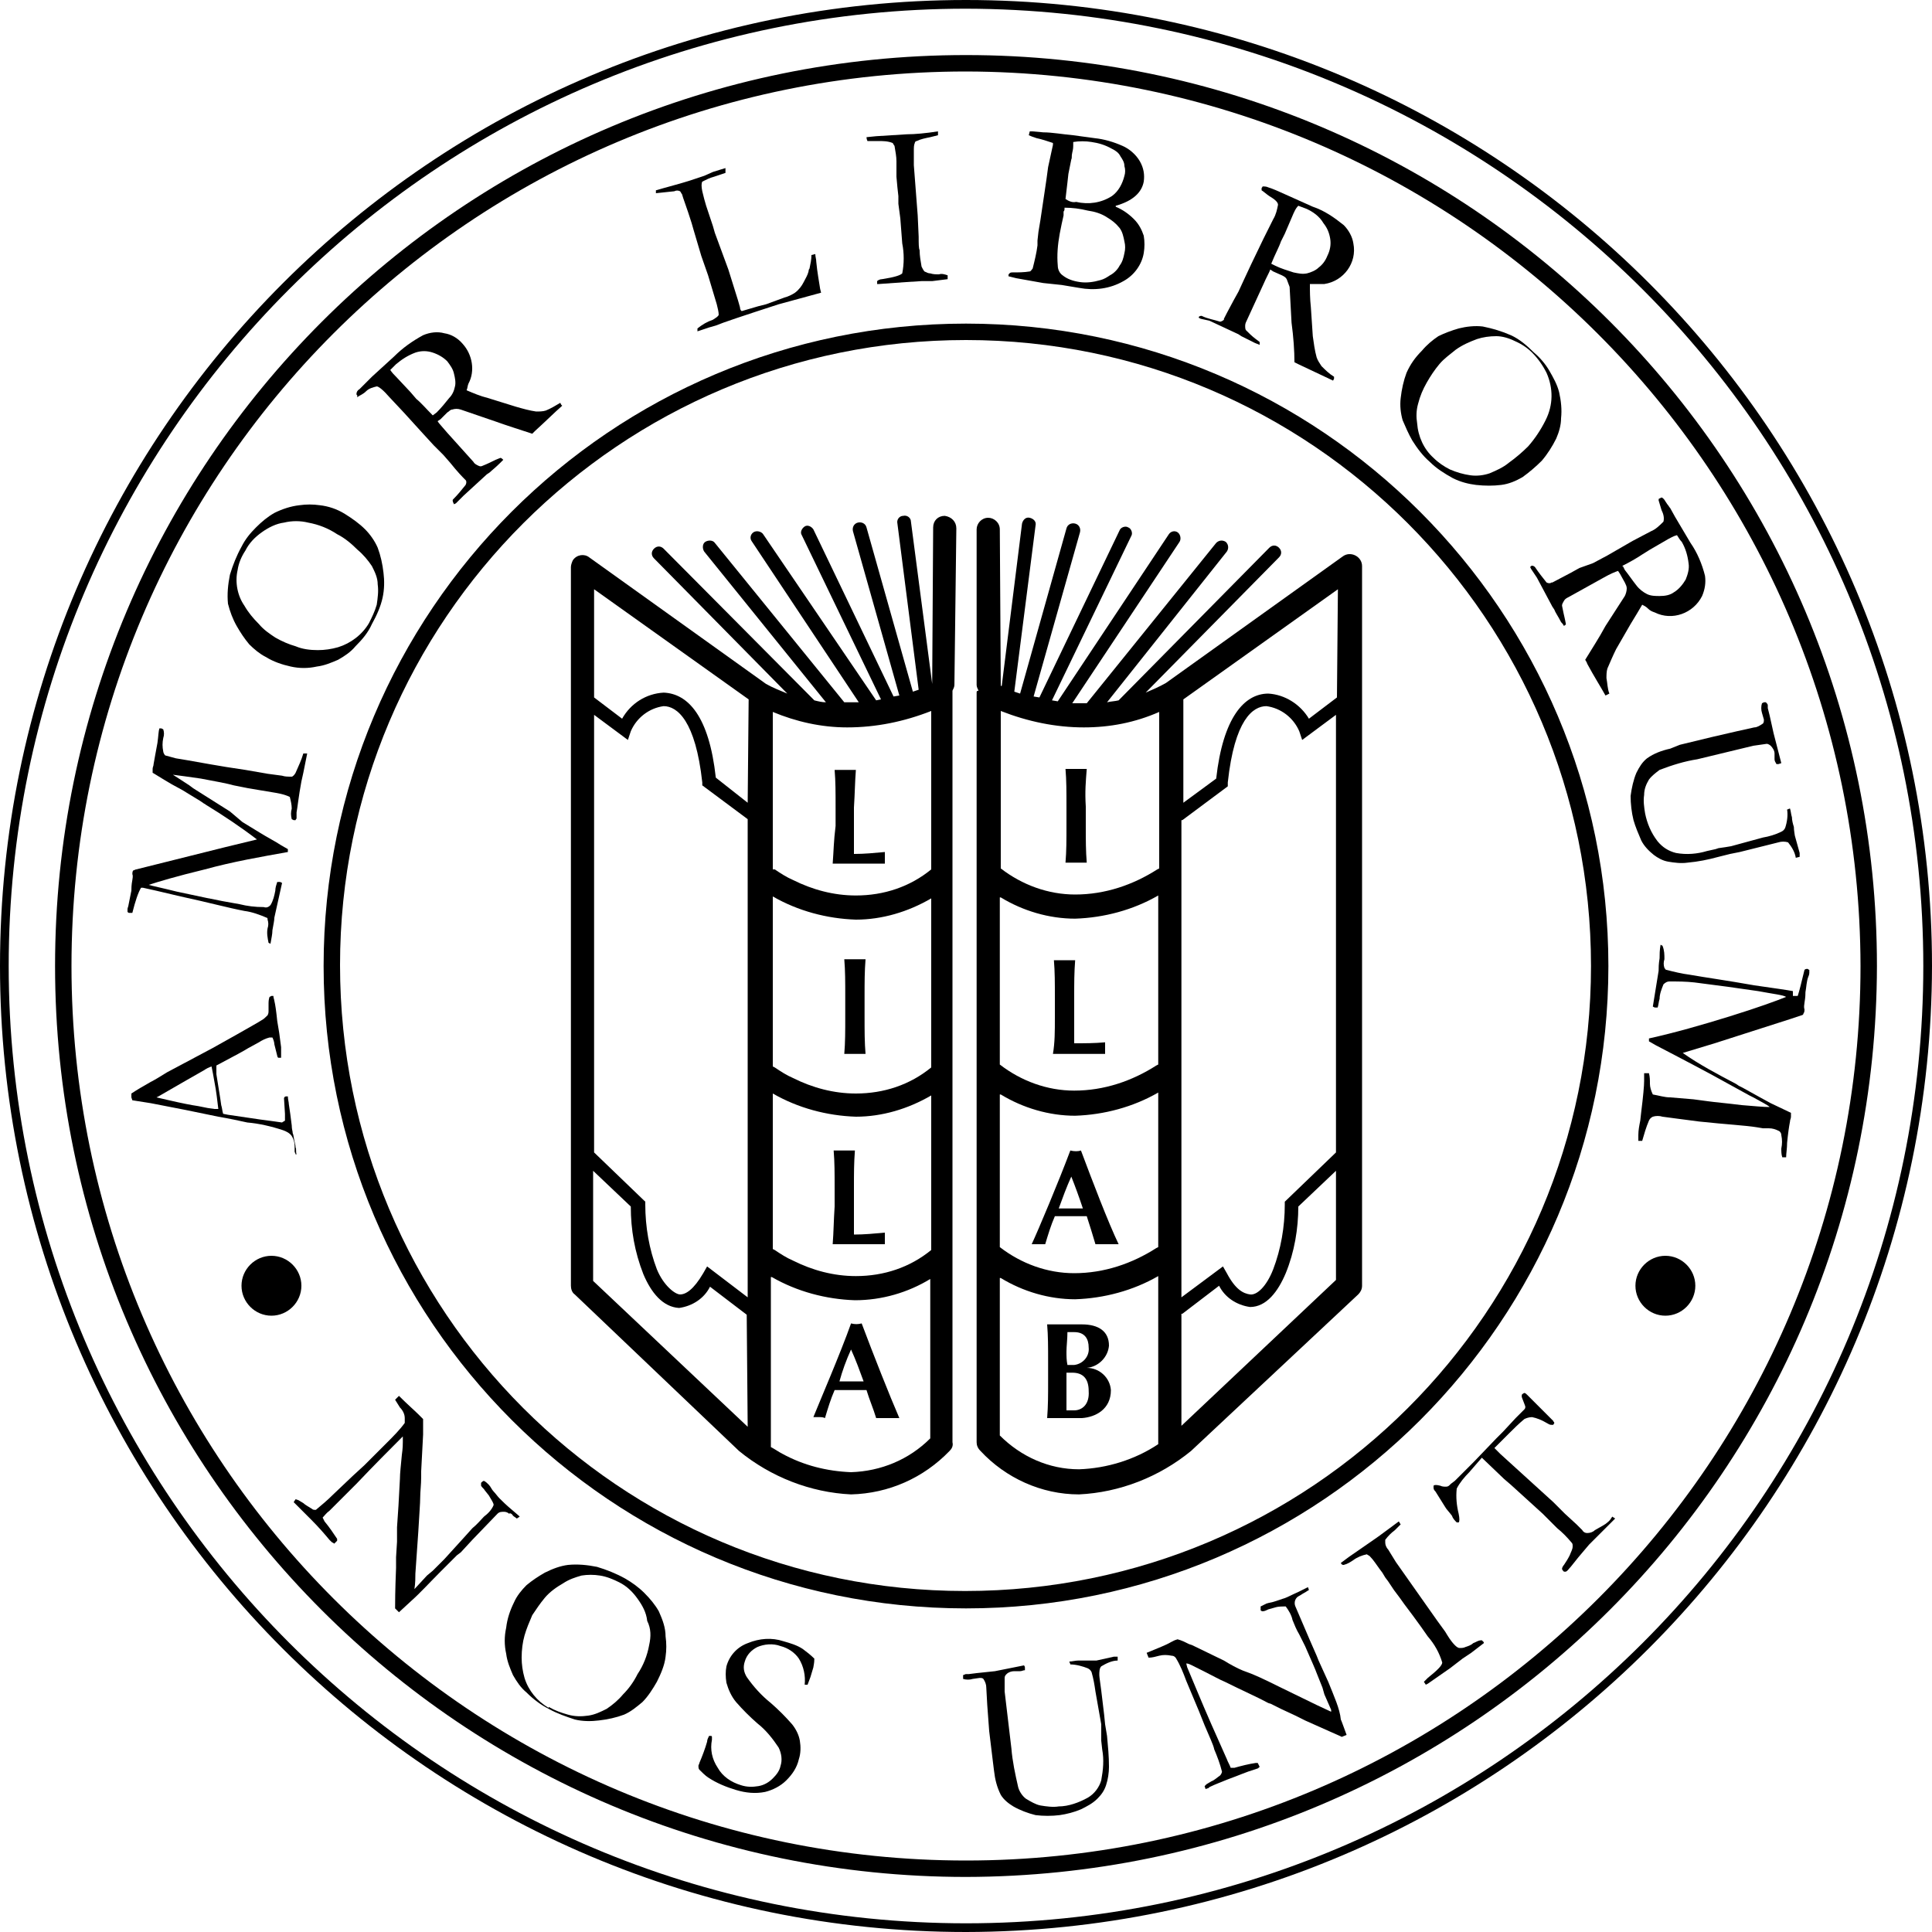 <?xml version="1.0" encoding="UTF-8"?> <svg xmlns="http://www.w3.org/2000/svg" xmlns:xlink="http://www.w3.org/1999/xlink" version="1.1" id="Layer_1" x="0px" y="0px" viewBox="0 0 200 200" style="enable-background:new 0 0 200 200;" xml:space="preserve"> <g> <path d="M100,5.7C47.9,5.7,5.7,47.9,5.7,100s42.2,94.3,94.3,94.3c52.1-0.1,94.2-42.2,94.3-94.3C194.3,47.9,152.1,5.7,100,5.7z M100,192.6c-51.1,0-92.6-41.4-92.6-92.6S48.9,7.4,100,7.4c51.1,0.1,92.5,41.5,92.6,92.6C192.6,151.1,151.1,192.6,100,192.6z"></path> <path d="M33.5,100c0,36.7,29.8,66.5,66.5,66.5c36.7,0,66.5-29.8,66.5-66.5c0,0,0,0,0,0c0-36.7-29.8-66.5-66.5-66.5 C63.2,33.5,33.5,63.3,33.5,100z M100,35.2c35.7,0,64.7,29,64.7,64.8c0,0,0,0,0,0c0,35.8-29,64.7-64.8,64.7 c-35.8,0-64.7-29-64.7-64.8C35.2,64.2,64.2,35.2,100,35.2z"></path> <path d="M100,0C44.8,0,0,44.8,0,100s44.8,100,100,100c55.2-0.1,99.9-44.8,100-100C200,44.8,155.2,0,100,0z M100,199.1 c-54.7,0-99.1-44.4-99.1-99.1S45.3,0.9,100,0.9v0c54.7,0.1,99.1,44.4,99.1,99.1c0,0,0,0,0,0C199.1,154.7,154.7,199.1,100,199.1z"></path> <path d="M115,143.9c-0.1-1.3-1.2-2.3-2.5-2.3c1.2-0.1,2.2-1.1,2.3-2.3c0-1.5-1.1-2.2-2.8-2.2c-0.8,0-1.7,0-2.5,0 c-0.5,0-0.8,0-1.1,0h0c0.1,1.2,0.1,2.3,0.1,3.9v1.9c0,1.6,0,2.6-0.1,3.9c0.3,0,0.9,0,1.5,0s1.3,0,2.1,0 C113.4,146.7,115,145.9,115,143.9z M110.4,139.9c0-0.5,0.1-1.3,0.1-2c0.2,0,0.4,0,0.7,0c1.1,0,1.5,0.7,1.5,1.6 c0.1,0.9-0.6,1.7-1.5,1.8c0,0-0.1,0-0.1,0h-0.6C110.4,140.8,110.4,140.4,110.4,139.9z M111.2,146h-0.8c0-0.5,0-1.6,0-2.5 c0-0.6,0-1,0-1.4h0h0.6c1.1,0,1.7,0.6,1.7,1.9C112.8,145.4,112,146,111.2,146z"></path> <path d="M76.5,150.2c3.3,2.7,7.4,4.3,11.6,4.5c3.9-0.1,7.5-1.7,10.2-4.5c0.2-0.2,0.4-0.5,0.3-0.9V71.8c0-0.1,0-0.2,0-0.3 c0.1-0.2,0.2-0.4,0.2-0.6L99,54.7c0-0.7-0.5-1.2-1.2-1.3c0,0,0,0,0,0c-0.7,0-1.2,0.5-1.2,1.2c0,0,0,0,0,0l-0.1,16.1 c0,0,0,0.1,0,0.1l-2.2-16.8c0-0.4-0.4-0.7-0.8-0.6c-0.4,0-0.7,0.4-0.6,0.8l2.2,17.2l-0.6,0.2l-4.8-17c-0.1-0.4-0.5-0.6-0.9-0.5 c-0.4,0.1-0.6,0.5-0.5,0.9l4.8,17l-0.6,0.1l-8.3-17.3c-0.2-0.3-0.6-0.5-0.9-0.3c-0.3,0.2-0.5,0.6-0.3,0.9l8.2,17l-0.5,0.1L79,55.3 c-0.2-0.3-0.7-0.4-1-0.2c-0.3,0.2-0.4,0.6-0.2,0.9l11.1,16.7c-0.4,0-0.8,0-1.2,0h-0.3L74,56.2c-0.2-0.3-0.7-0.3-1-0.1 c-0.3,0.2-0.3,0.7-0.1,1l12.6,15.6c-0.4,0-0.8-0.1-1.2-0.2L68.7,56.8c-0.3-0.3-0.7-0.3-1,0c0,0,0,0,0,0c-0.3,0.3-0.3,0.7,0,1 c0,0,0,0,0,0l13.8,14c-0.7-0.3-1.5-0.6-2.2-1L61,57.7c-0.5-0.4-1.3-0.3-1.7,0.3c-0.1,0.2-0.2,0.5-0.2,0.7v74.4 c0,0.3,0.1,0.7,0.4,0.9L76.5,150.2z M80,73.7c2.4,1,5,1.6,7.7,1.6c3,0,5.9-0.6,8.7-1.7v16.4c-2.2,1.8-4.9,2.7-7.8,2.7 c-2.3,0-4.5-0.6-6.5-1.6c-0.7-0.3-1.3-0.7-1.9-1.1L80,90V73.7z M80,92.8c2.6,1.5,5.6,2.3,8.6,2.4c2.7,0,5.4-0.8,7.8-2.2v17.5 c-2.2,1.8-4.9,2.7-7.8,2.7c-2.3,0-4.5-0.6-6.5-1.6c-0.7-0.3-1.3-0.7-1.9-1.1l-0.2-0.1V92.8z M80,113.2c2.6,1.5,5.6,2.3,8.6,2.4 c2.7,0,5.4-0.8,7.8-2.2v16c-2.2,1.8-4.9,2.7-7.8,2.7c-2.3,0-4.5-0.6-6.5-1.6c-0.7-0.3-1.3-0.7-1.9-1.1l-0.2-0.1V113.2z M79.9,132.2 c2.6,1.5,5.6,2.3,8.6,2.4c2.8,0,5.5-0.8,7.8-2.2v16.5c-2.2,2.2-5.1,3.4-8.2,3.5c-2.5-0.1-4.9-0.7-7.1-1.9c-0.4-0.2-0.8-0.5-1.2-0.7 V132.2z M61.5,61l16,11.4l-0.1,10.7l-3.3-2.6c-0.7-6.4-2.9-8.7-5.4-8.8c-1.8,0.1-3.4,1.1-4.3,2.7l-2.9-2.2V61z M61.5,74l3.5,2.6 l0.3-0.9c0.6-1.4,1.9-2.4,3.4-2.6c1.4,0,3.3,1.5,4,7.9v0.3l4.7,3.5v49.5l-4.2-3.2l-0.4,0.7c-1,1.7-1.8,2.2-2.4,2.2 c-0.5,0-1.7-0.9-2.4-2.6c-0.8-2.1-1.2-4.4-1.2-6.7v-0.3l-5.3-5.1V74z M61.4,121.2l3.9,3.7c0,2.4,0.4,4.7,1.3,7 c0.8,1.9,2,3.4,3.7,3.5c1.4-0.2,2.6-1,3.2-2.2l3.8,2.9l0.1,11.6l-16-15.1V121.2z"></path> <path d="M101.1,71.7v77.6c0,0.3,0.1,0.6,0.4,0.9c2.6,2.8,6.3,4.5,10.2,4.5c4.2-0.2,8.3-1.8,11.6-4.5l17.3-16.2 c0.2-0.2,0.4-0.5,0.4-0.9V58.6c0-0.5-0.3-0.9-0.7-1.1c-0.4-0.2-0.9-0.2-1.3,0.1l-18.3,13.1c-0.7,0.4-1.4,0.7-2.1,1l13.8-14 c0.3-0.3,0.3-0.7,0-1c-0.3-0.3-0.7-0.3-1,0c0,0,0,0,0,0l-15.6,15.8c-0.4,0.1-0.8,0.1-1.2,0.2L127,57.1c0.2-0.3,0.2-0.7-0.1-1 c-0.3-0.2-0.7-0.2-1,0.1c0,0,0,0,0,0l-13.4,16.6h-0.3c-0.4,0-0.8,0-1.2,0l11.1-16.7c0.2-0.3,0.1-0.8-0.2-1 c-0.3-0.2-0.7-0.1-0.9,0.2l-11.5,17.3l-0.6-0.1l8.2-17c0.2-0.3,0-0.8-0.3-0.9c-0.3-0.2-0.8,0-0.9,0.3l-8.3,17.3l-0.6-0.1l4.8-17 c0.1-0.4-0.1-0.8-0.5-0.9s-0.8,0.1-0.9,0.5l-4.8,17.1l-0.6-0.2l2.2-17.2c0.1-0.4-0.2-0.7-0.6-0.8c0,0,0,0,0,0 c-0.4-0.1-0.7,0.2-0.8,0.6c0,0,0,0,0,0l-2.1,16.8h-0.1c0,0,0-0.1,0-0.1l-0.1-16.1c0-0.7-0.6-1.2-1.2-1.2c-0.7,0-1.2,0.6-1.2,1.2 v16.1c0,0.2,0.1,0.4,0.2,0.6C101.1,71.5,101.1,71.6,101.1,71.7z M122.5,72.4l16-11.4l-0.1,11.2l-2.9,2.2c-0.9-1.5-2.5-2.5-4.2-2.6 c-2.5,0-4.7,2.5-5.4,8.8l-3.4,2.5V72.4z M122.4,84.9l4.7-3.5V81c0.7-6.5,2.6-7.9,4-7.9c1.5,0.2,2.8,1.2,3.4,2.6l0.3,0.9l3.5-2.6 l0,45.3l-5.3,5.1v0.3c0,2.3-0.4,4.6-1.2,6.7c-0.7,1.8-1.7,2.7-2.4,2.6c-0.7-0.1-1.5-0.5-2.4-2.2l-0.4-0.7l-4.3,3.2V84.9z M122.4,136l3.8-2.9c0.6,1.2,1.8,2,3.2,2.2c1.7,0,2.9-1.6,3.7-3.5c0.9-2.2,1.3-4.6,1.3-6.9l3.9-3.7v11.3l-16,15.1V136z M103.6,73.6 c2.8,1.1,5.7,1.7,8.6,1.7c2.7,0,5.3-0.5,7.8-1.6l0,16.2l-0.2,0.1c-2.5,1.6-5.4,2.6-8.5,2.6c-2.8,0-5.5-1-7.7-2.7V73.6z M103.6,92.9 c2.3,1.4,5,2.2,7.7,2.2c3-0.1,6-0.9,8.6-2.4l0,17.5l-0.2,0.1c-2.5,1.6-5.4,2.6-8.5,2.6c-2.8,0-5.5-1-7.7-2.7V92.9z M103.6,113.3 c2.3,1.4,5,2.2,7.7,2.2c3-0.1,6-0.9,8.6-2.4l0,16l-0.2,0.1c-2.5,1.6-5.4,2.6-8.5,2.6c-2.8,0-5.5-1-7.7-2.7V113.3z M103.6,132.3 c2.3,1.4,5,2.2,7.7,2.2c3-0.1,6-0.9,8.6-2.4l0,17.4c-2.4,1.6-5.3,2.5-8.2,2.6c-3.1,0-6-1.3-8.2-3.5V132.3z"></path> <path d="M109,109.1c0.3,0,0.7,0,2.9,0c1.3,0,1.9,0,2.5,0c0-0.2,0-0.4,0-0.6c0-0.2,0-0.4,0-0.6c-1.1,0.1-2.1,0.1-3.2,0.1 c0-0.7,0-1.8,0-2.9v-1.8c0-1.6,0-2.6,0.1-3.9c-0.3,0-0.7,0-1.1,0c-0.4,0-0.8,0-1.1,0c0.1,1.2,0.1,2.3,0.1,3.9v2 C109.2,106.8,109.2,107.9,109,109.1z"></path> <path d="M86.2,89.4c0.3,0,0.7,0,2.9,0c1.3,0,1.9,0,2.5,0c0-0.2,0-0.4,0-0.6c0-0.2,0-0.4,0-0.6c-1.1,0.1-2.1,0.2-3.2,0.2 c0-0.7,0-1.8,0-2.8v-2c0.1-1.6,0.1-2.6,0.2-3.9l0,0c-0.3,0-0.7,0-1.1,0c-0.5,0-0.8,0-1.1,0c0.1,1.2,0.1,2.3,0.1,3.9v1.9 C86.3,87.1,86.3,88.1,86.2,89.4z"></path> <path d="M110.3,89.3c0.3,0,0.7,0,1.1,0c0.5,0,0.8,0,1.1,0c-0.1-1.2-0.1-2.3-0.1-3.9v-1.9c-0.1-1.6,0-2.6,0.1-3.9 c-0.3,0-0.7,0-1.1,0c-0.5,0-0.8,0-1.1,0c0.1,1.2,0.1,2.3,0.1,3.9v1.9C110.4,87,110.4,88.1,110.3,89.3z"></path> <path d="M113.4,128.8c0.4,0,0.8,0,1.2,0c0.4,0,0.8,0,1.2,0c-1.1-2.3-2.7-6.5-3.9-9.7c-0.3,0.1-0.7,0.1-1.1,0 c-1.2,3.2-3.3,8.2-4,9.7c0.2,0,0.4,0,0.7,0c0.2,0,0.4,0,0.7,0c0.3-1,0.6-2,1-2.9h1.5h1.8C112.8,126.8,113.1,127.8,113.4,128.8z M112.1,125.1h-2.5c0.4-1.1,0.8-2.2,1.3-3.3C111.3,122.8,111.7,123.9,112.1,125.1L112.1,125.1z"></path> <path d="M86.2,128.8c1,0,1.9,0,2.9,0c1.3,0,1.9,0,2.5,0c0-0.2,0-0.4,0-0.6c0-0.2,0-0.4,0-0.6c-1.1,0.1-2.1,0.2-3.2,0.2 c0-0.7,0-1.8,0-2.8V123c0-1.6,0-2.6,0.1-3.9c-0.3,0-0.7,0-1.1,0s-0.8,0-1.1,0c0.1,1.2,0.1,2.3,0.1,3.9v1.9 C86.3,126.4,86.3,127.5,86.2,128.8z"></path> <path d="M85.4,146.8c0.3-1,0.6-2,1-2.9h1.5h1.8c0.3,1,0.7,1.9,1,2.9c0.4,0,0.8,0,1.2,0c0.4,0,0.8,0,1.2,0c-1-2.3-2.7-6.6-3.9-9.8 c-0.4,0.1-0.7,0.1-1.1,0c-1.1,3.1-3.3,8.2-3.9,9.7l0,0c0.2,0,0.5,0,0.7,0C85,146.7,85.2,146.7,85.4,146.8z M88.1,139.7 c0.5,1.1,0.9,2.2,1.3,3.3l0,0h-2.5C87.2,141.9,87.6,140.8,88.1,139.7z"></path> <path d="M87.4,109.1c0.3,0,0.7,0,1.1,0s0.8,0,1.1,0c-0.1-1.2-0.1-2.3-0.1-3.9v-2c0-1.6,0-2.6,0.1-3.9c-0.3,0-0.7,0-1.1,0 s-0.8,0-1.1,0c0.1,1.2,0.1,2.3,0.1,3.9v1.9C87.5,106.8,87.5,107.9,87.4,109.1z"></path> <path d="M29.3,117c0.3,0.1,0.7,0.3,0.9,0.6c0.2,0.3,0.3,0.7,0.3,1c0,0.1,0,0.3,0,0.3v0.3c0,0.1,0.1,0.2,0.1,0.3h0.1 c-0.1-0.3,0-0.6-0.1-0.7c0-0.1,0-0.2-0.1-0.6c-0.1-0.4-0.1-0.7-0.2-0.9c0-0.2-0.1-0.4-0.1-0.8c-0.1-0.8-0.2-1.6-0.3-2.2 c0-0.2-0.1-0.5-0.1-0.8h-0.2c-0.1,0-0.2,0.1-0.2,0.2l0.1,1.6c0,0.2,0,0.5,0,0.7c-0.1,0.1-0.2,0.1-0.3,0.2c-0.7-0.1-1.4-0.2-2.2-0.3 l-3.4-0.5l-0.5-0.1c-0.1-0.3-0.1-0.6-0.2-0.9l-0.1-0.7l-0.4-2.5c0-0.3,0-0.6,0-0.9c1.9-1,3-1.6,3.3-1.8l1.1-0.6 c0.3-0.2,0.7-0.4,1.1-0.5c0.1,0,0.2,0,0.3,0c0.1,0.2,0.2,0.5,0.2,0.7l0.3,1.2c0,0.1,0.1,0.2,0.1,0.2c0.1,0,0.2,0,0.3,0 c0-0.1,0-0.2,0-0.2v-0.3c0-0.1,0-0.2,0-0.3c0-0.1,0-0.2,0-0.3l-0.2-1.5l-0.2-1.2c-0.1-1-0.2-1.7-0.3-2.1c0-0.1-0.1-0.3-0.1-0.5 h-0.2l-0.2,0.1c-0.1,0.3-0.1,0.5-0.1,0.8c0,0.1,0,0.3,0,0.6c0,0.2,0,0.3-0.1,0.5c-0.2,0.2-0.4,0.4-0.6,0.5 c-0.3,0.2-1.2,0.7-2.6,1.5l-2.5,1.4l-4.7,2.5c-0.8,0.5-1.3,0.8-1.7,1c-0.7,0.4-1.4,0.8-2,1.2v0.4l0.1,0.3l1.9,0.3l3.6,0.7l3.4,0.7 c0.6,0.1,1.1,0.2,1.6,0.3l1.4,0.3C26.8,116.3,28.1,116.6,29.3,117z M22.6,114.8h-0.4l-0.7-0.1l-1-0.2c-0.7-0.1-1.7-0.3-3-0.6 l-1.3-0.3l0.2-0.1L19,112l2.1-1.2c0.3-0.2,0.5-0.3,0.8-0.4c0.1,0.5,0.2,1,0.3,1.6C22.4,113,22.5,114,22.6,114.8L22.6,114.8z"></path> <path d="M14.8,91.9c0.5,0.1,1.8,0.4,3.9,0.9c2.8,0.6,5,1.2,6.6,1.5c0.8,0.1,1.6,0.4,2.3,0.7c0.1,0,0.1,0.1,0.1,0.2 c0.1,0.3,0.1,0.6,0,0.9c-0.1,0.5,0,1,0.1,1.5l0.2,0.1c0.1-0.6,0.2-1,0.2-1.4c0.1-0.6,0.2-1,0.2-1.3l0.8-3.6l-0.2-0.1 c-0.1,0-0.2,0-0.3,0c-0.1,0.3-0.2,0.6-0.2,0.9c-0.1,0.5-0.2,1-0.5,1.5c-0.2,0.2-0.4,0.3-0.7,0.2c-0.9,0-1.7-0.1-2.5-0.3 c-2.4-0.4-4.6-0.9-6.5-1.3c-1.6-0.4-2.6-0.6-2.9-0.7c0.9-0.3,2.9-0.9,5.8-1.6c2.9-0.8,5.8-1.3,8.6-1.8v-0.3l-0.7-0.4 c-0.6-0.4-1.4-0.8-2.2-1.3l-1.8-1.1L23.8,84L20,81.6l-0.4-0.3c-0.9-0.6-1.4-0.9-1.7-1.1c0.7,0.1,1.6,0.2,2.9,0.4 c1.6,0.3,2.7,0.5,3.4,0.7l1.5,0.3l2.4,0.4c0.6,0.1,1.3,0.2,1.9,0.5c0.1,0.4,0.2,0.8,0.2,1.2c-0.1,0.4-0.1,0.7,0,1.1l0.2,0.1h0.2 c0-0.1,0.1-0.1,0.1-0.2c0-0.1,0-0.3,0-0.6c0.1-0.5,0.2-1.6,0.5-3.2l0.2-0.9c0.1-0.5,0.2-1,0.3-1.5l0.1-0.5h-0.2c-0.1,0-0.1,0-0.2,0 c-0.2,0.7-0.5,1.3-0.8,2c-0.1,0.2-0.3,0.4-0.4,0.4c-0.4,0-0.7,0-1-0.1l-1.5-0.2l-2.3-0.4c-2.8-0.4-4.8-0.8-6-1l-0.6-0.1l-0.6-0.1 c-0.4-0.1-0.7-0.2-1.1-0.3c-0.1-0.1-0.2-0.3-0.2-0.4c-0.1-0.5-0.1-0.9,0-1.4c0.1-0.3,0.1-0.6,0-0.9l-0.2-0.1h-0.2 c-0.1,0.3-0.1,0.8-0.2,1.5c-0.2,1-0.3,1.7-0.4,2.2c0,0.2-0.1,0.3-0.1,0.5c0,0.1,0,0.3,0,0.4c0.2,0.1,0.8,0.5,2,1.2l1.1,0.6l1.8,1.1 l0.3,0.2c0.1,0.1,0.2,0.1,0.3,0.2c1.8,1.1,3.6,2.3,5.3,3.6l-3.3,0.8l-8,2l-1.2,0.3c-0.1,0-0.2,0.1-0.3,0.1 c-0.1,0.1-0.1,0.3-0.1,0.4c0,0,0.1,0.1,0,0.6c-0.1,0.5-0.1,0.9-0.1,1.1c-0.1,0.5-0.2,1-0.3,1.5c0,0.1-0.1,0.3-0.1,0.4 c0,0.1,0,0.2,0,0.3c0.1,0.1,0.1,0.1,0.2,0.1c0.1,0,0.2,0,0.3,0c0.3-1.2,0.6-2.1,0.9-2.6H14.8z"></path> <path d="M24.5,64.8c0.4,0.7,0.8,1.3,1.3,1.9c0.5,0.5,1.1,1,1.7,1.3c0.8,0.5,1.7,0.8,2.6,1c0.9,0.2,1.8,0.2,2.7,0 c0.8-0.1,1.5-0.4,2.2-0.7c0.7-0.4,1.3-0.8,1.8-1.4c0.7-0.7,1.3-1.4,1.7-2.3c0.5-0.9,0.9-1.8,1.1-2.7c0.2-0.9,0.2-1.8,0.1-2.6 c-0.1-0.9-0.3-1.8-0.6-2.6c-0.3-0.7-0.8-1.4-1.3-1.9c-0.6-0.6-1.3-1.1-2.1-1.6c-0.8-0.5-1.7-0.8-2.6-0.9c-0.7-0.1-1.4-0.1-2.1,0 c-0.9,0.1-1.8,0.4-2.6,0.8c-0.7,0.4-1.3,0.9-1.9,1.5c-0.6,0.6-1.1,1.2-1.5,2c-0.5,0.9-0.9,1.9-1.2,2.9c-0.2,1-0.3,2-0.2,3 C23.8,63.3,24.1,64.1,24.5,64.8z M24.6,59c0.1-0.7,0.4-1.4,0.8-2c0.4-0.8,1-1.4,1.7-1.9c0.7-0.5,1.5-0.9,2.3-1 c0.8-0.2,1.7-0.2,2.5,0c1.1,0.2,2.1,0.6,3,1.2c0.8,0.4,1.5,1,2.1,1.6c0.6,0.5,1.1,1.1,1.5,1.7c0.3,0.6,0.6,1.2,0.6,1.9 c0.1,0.7,0,1.4-0.1,2.1c-0.2,0.7-0.5,1.3-0.8,1.9c-0.7,1.2-1.9,2.1-3.2,2.5c-0.7,0.2-1.4,0.3-2.1,0.3c-0.8,0-1.6-0.1-2.3-0.4 c-0.7-0.2-1.4-0.5-2.1-0.9c-0.6-0.4-1.2-0.8-1.7-1.4c-0.6-0.6-1.1-1.2-1.5-1.9C24.6,61.7,24.3,60.3,24.6,59z"></path> <path d="M37,41.1c0.3-0.2,0.6-0.3,0.9-0.6c0.3-0.3,0.7-0.4,1.1-0.5c0.2,0,0.7,0.4,1.3,1.1l1.5,1.6l2,2.2l1.1,1.2l1,1l0.7,0.8 c0.8,1,1.3,1.5,1.5,1.7l0.1,0.1c0.1,0.1,0.1,0.3,0,0.5c-0.4,0.5-0.8,1-1.3,1.5c-0.1,0.1,0,0.3,0.1,0.5H47l0.2-0.1l0.8-0.8l1.2-1.1 l1.2-1.1l0.3-0.2c0.2-0.2,0.6-0.5,1.1-1c0.1-0.1,0.2-0.2,0.3-0.3c-0.1-0.1-0.2-0.2-0.3-0.2l-0.5,0.2c-0.4,0.2-0.8,0.4-1.3,0.6 c-0.2,0.1-0.3,0.1-0.5,0c-0.2-0.1-0.4-0.2-0.5-0.4l-2.7-3c-0.5-0.6-0.9-1-1-1.2l0.3-0.2l0.7-0.7c0.2-0.1,0.3-0.3,0.5-0.3 c0.3-0.1,0.6-0.1,0.9,0l3.5,1.2c1.4,0.5,2.7,0.9,3.9,1.3l0.3-0.3c1.1-1,2-1.9,2.8-2.6l-0.1-0.1L58,41.7c-0.5,0.3-1,0.6-1.5,0.8 c-0.3,0.1-0.7,0.1-1,0.1c-0.7-0.1-1.4-0.3-2.1-0.5l-2.9-0.9c-0.8-0.2-1.5-0.5-2.2-0.8c0.1-0.2,0.1-0.5,0.2-0.7 c0.7-1.3,0.4-3-0.6-4.1c-0.5-0.6-1.2-1-1.9-1.1c-0.7-0.2-1.5-0.1-2.2,0.2c-1.1,0.6-2.1,1.3-3,2.2l-2.3,2.1l-0.7,0.7l-0.4,0.4 l-0.2,0.2c-0.2,0.1-0.3,0.3-0.3,0.5c0,0.1,0.1,0.1,0.1,0.2C36.9,41.1,37,41.1,37,41.1z M41,37.7c0.6-0.5,1.2-0.9,2-1.2 c0.6-0.2,1.2-0.2,1.8,0c0.6,0.2,1.1,0.5,1.5,0.9c0.3,0.4,0.6,0.8,0.7,1.3c0.1,0.4,0.2,0.9,0.1,1.3c-0.1,0.5-0.3,0.9-0.6,1.2 c-0.4,0.5-0.8,1-1.3,1.5L44.8,43V43c-0.7-0.7-1.2-1.3-1.7-1.7l-0.6-0.7L41,39c-0.2-0.2-0.4-0.4-0.6-0.7L41,37.7z"></path> <path d="M70.4,19.8c0.1,0.1,0.1,0.2,0.2,0.3c0.1,0.4,0.5,1.4,1,3l0.2,0.7l0.8,2.7l0.7,2l0.9,3c0.1,0.4,0.2,0.8,0.2,1.1 c-0.1,0.2-0.3,0.3-0.6,0.5c-0.6,0.2-1.1,0.5-1.6,0.9c0,0.1,0,0.2,0,0.3l1.2-0.4l0.7-0.2c0.7-0.3,2.8-1,6.5-2.2l4.4-1.2l-0.1-0.4 c-0.1-0.7-0.3-1.7-0.4-2.8c0-0.3-0.1-0.5-0.1-0.8l-0.4,0.1c0,0.5-0.1,0.9-0.2,1.4c-0.1,0.1-0.1,0.3-0.1,0.3 c-0.1,0.4-0.3,0.7-0.5,1.1c-0.2,0.4-0.5,0.8-0.9,1.1c-0.3,0.2-0.7,0.4-1.1,0.5l-1.9,0.7l-0.8,0.2l-1.7,0.5c-0.1,0-0.2-0.2-0.2-0.4 l-0.2-0.7l-1-3.2L74,24.1l-0.2-0.7l-0.7-2.1l-0.2-0.7l-0.2-0.8c-0.1-0.5-0.1-0.8,0-1c0.4-0.2,0.8-0.4,1.2-0.5l1.2-0.4 c0-0.2,0-0.3,0-0.5c-0.3,0.1-0.7,0.2-1.3,0.4l-0.9,0.4L72,18.5l-0.3,0.1l-0.3,0.1l-1,0.3l-1.8,0.5l-0.7,0.2v0.2V20l1.9-0.2 C70,19.7,70.2,19.7,70.4,19.8z"></path> <path d="M90.9,14.6c0.5,0,1,0,1.5,0.2c0.1,0.1,0.1,0.2,0.2,0.3c0.1,0.6,0.2,1.1,0.2,1.6c0,0.2,0,0.4,0,0.5v0.6v0.5l0.1,1.1l0.1,0.9 v0.8l0.2,1.5l0.1,1.3l0.1,1.3c0.2,1,0.2,2.1,0,3.1c-0.2,0.2-0.8,0.4-2.1,0.6c-0.2,0-0.4,0.1-0.5,0.2l0,0.3h0.2l2.8-0.2l1.6-0.1h1.1 l1.6-0.2v-0.1c0-0.1,0-0.2,0-0.3c-0.3-0.1-0.6-0.2-0.9-0.1c-0.3,0-0.6,0-0.9-0.1c-0.2,0-0.4-0.1-0.6-0.2c-0.1-0.1-0.2-0.3-0.3-0.5 c-0.1-0.6-0.2-1.1-0.2-1.7c-0.1-0.2-0.1-0.7-0.1-1.4L95,22.3l-0.4-5.2v-1.5c0-0.3,0-0.6,0.1-0.8c0-0.1,0.1-0.2,0.2-0.2 c0.4-0.2,0.9-0.3,1.4-0.4l0.8-0.2c0-0.1,0-0.2,0-0.4c-1.3,0.2-2.4,0.3-3.2,0.3l-3.2,0.2l-1,0.1c0,0.2,0.1,0.4,0.1,0.4 C90.1,14.6,90.5,14.6,90.9,14.6z"></path> <path d="M108,29.3l1.9,0.2l1.8,0.3c1.6,0.3,3.2,0.1,4.6-0.7c1.1-0.6,1.9-1.7,2.1-2.9c0.1-0.6,0.1-1.2,0-1.8c-0.2-0.6-0.5-1.2-1-1.7 c-0.6-0.6-1.2-1-1.9-1.3v-0.1c1.8-0.5,2.7-1.4,2.9-2.5c0.1-0.7,0-1.4-0.4-2.1c-0.4-0.7-1.1-1.3-1.8-1.6c-0.9-0.4-1.9-0.7-2.9-0.8 l-2.2-0.3c-1.1-0.1-2.2-0.3-3.1-0.3l-1.1-0.1h-0.3l-0.1,0.4c0.2,0.1,0.5,0.2,0.8,0.3c0.5,0.1,1.1,0.3,1.7,0.5V15l-0.5,2.3 c-0.2,1.6-0.5,3.4-0.8,5.5l-0.2,1.2l-0.1,0.9c0,0.2,0,0.3,0,0.5c-0.1,0.8-0.3,1.6-0.5,2.4c-0.1,0.1-0.2,0.3-0.3,0.3 c-0.6,0.1-1.2,0.1-1.8,0.1c-0.1,0-0.2,0-0.3,0.1c-0.1,0.1-0.1,0.1-0.1,0.2v0.1l0.8,0.2L108,29.3z M110.3,20.6l0.2-1.7l0.1-0.9 l0.3-1.5c0.1-0.2,0-0.3,0.1-0.7c0.1-0.4,0.1-0.6,0.1-0.7c0-0.1,0-0.2,0-0.4c0.6-0.1,1.3-0.1,1.9,0c0.7,0.1,1.4,0.3,2.1,0.7 c0.4,0.2,0.7,0.4,0.9,0.8c0.2,0.3,0.4,0.6,0.4,1c0.1,0.3,0.1,0.7,0,1c-0.2,0.8-0.6,1.6-1.3,2.1c-1.1,0.7-2.4,0.9-3.7,0.6 C111,21,110.6,20.8,110.3,20.6L110.3,20.6z M109.7,24.2l0.2-1l0.2-0.9v-0.4c0.1-0.1,0.1-0.2,0.1-0.4c0.8,0,1.6,0.1,2.4,0.3 c0.7,0.1,1.4,0.3,2,0.7c0.5,0.3,0.9,0.6,1.3,1.1c0.3,0.4,0.4,0.9,0.5,1.4c0.1,0.4,0.1,0.8,0,1.2c-0.1,0.5-0.2,0.9-0.5,1.3 c-0.2,0.4-0.6,0.8-1,1c-0.3,0.2-0.6,0.4-1,0.5c-0.7,0.2-1.4,0.3-2.1,0.2c-0.7-0.1-1.3-0.3-1.8-0.7c-0.3-0.2-0.5-0.6-0.5-1 C109.4,26.4,109.5,25.3,109.7,24.2z"></path> <path d="M125.2,33.2l1.5,0.7l1.5,0.7l0.3,0.2l1.4,0.7l0.5,0.2c0-0.1,0-0.2,0-0.3l-0.4-0.3c-0.4-0.3-0.7-0.6-1-0.9 c-0.1-0.1-0.1-0.3-0.1-0.5c0-0.2,0.1-0.4,0.2-0.6l1.7-3.7c0.3-0.7,0.6-1.2,0.7-1.5l0.3,0.2l0.9,0.4c0.2,0.1,0.4,0.2,0.5,0.4 c0.1,0.3,0.2,0.5,0.3,0.8l0.2,3.7c0.2,1.5,0.3,2.9,0.3,4.1l0.4,0.2l3.6,1.7l0.1-0.2v-0.2c-0.5-0.3-0.9-0.7-1.3-1.1 c-0.2-0.3-0.4-0.6-0.5-0.9c-0.2-0.7-0.3-1.5-0.4-2.2l-0.2-3c-0.1-0.9-0.1-1.7-0.1-2.4c0.2,0,0.5,0,0.7,0c0.3,0,0.5,0,0.8,0 c2-0.3,3.4-2.2,3-4.2c-0.1-0.7-0.5-1.4-1-1.9c-1-0.8-2-1.5-3.2-1.9l-2.9-1.3l-0.9-0.4l-0.5-0.2l-0.3-0.1c-0.2-0.1-0.4-0.1-0.6-0.1 c0,0.1-0.1,0.1-0.1,0.2c0,0.1,0,0.2,0,0.2c0.3,0.2,0.5,0.4,0.8,0.6c0.5,0.3,0.9,0.6,0.9,0.9c-0.1,0.5-0.2,1-0.5,1.5l-1,2l-1.3,2.7 l-0.7,1.5l-0.6,1.3l-0.5,0.9c-0.6,1.1-0.9,1.7-1,1.9v0.1c-0.1,0.1-0.3,0.2-0.4,0.2c-0.6-0.2-1.3-0.3-1.9-0.6c-0.1,0-0.2,0-0.3,0.1 v0.1l0.2,0.1L125.2,33.2z M132.6,25l0.4-0.8l0.9-2.1c0.1-0.2,0.2-0.5,0.5-0.8l0.8,0.3c0.7,0.3,1.4,0.8,1.8,1.5 c0.4,0.5,0.6,1,0.7,1.6c0.1,0.6,0,1.2-0.3,1.8c-0.2,0.5-0.5,0.9-0.9,1.2c-0.3,0.3-0.8,0.5-1.2,0.6c-0.5,0.1-0.9,0-1.4-0.1 c-0.6-0.2-1.3-0.4-1.9-0.7l-0.4-0.2C132,26.3,132.4,25.6,132.6,25z"></path> <path d="M146.2,45.6c0.5,0.8,1.1,1.6,1.8,2.2c0.7,0.7,1.5,1.2,2.4,1.7c0.8,0.4,1.6,0.6,2.4,0.7c0.9,0.1,1.8,0.1,2.6,0 c0.8-0.1,1.5-0.4,2.2-0.8c0.7-0.5,1.4-1.1,2-1.7c0.6-0.7,1.1-1.5,1.5-2.3c0.3-0.7,0.5-1.4,0.5-2.1c0.1-0.9,0-1.8-0.2-2.7 c-0.2-0.8-0.6-1.5-1-2.2c-0.4-0.7-1-1.4-1.6-1.9c-0.7-0.7-1.5-1.4-2.4-1.8c-0.9-0.4-1.9-0.7-2.9-0.9c-0.8-0.1-1.7,0-2.5,0.2 c-0.7,0.2-1.5,0.5-2.1,0.8c-0.6,0.4-1.2,0.9-1.7,1.5c-0.7,0.7-1.2,1.4-1.6,2.3c-0.3,0.8-0.5,1.7-0.6,2.6c-0.1,0.8,0,1.6,0.2,2.3 C145.5,44.2,145.8,44.9,146.2,45.6z M146.8,41.8c0.2-0.8,0.5-1.5,0.9-2.2c0.4-0.7,0.8-1.3,1.3-1.9c0.5-0.6,1.1-1,1.7-1.5 c0.7-0.5,1.4-0.8,2.2-1.1c0.6-0.2,1.3-0.3,2-0.3c0.6,0,1.3,0.2,1.9,0.5c0.7,0.3,1.3,0.7,1.8,1.2c0.6,0.6,1.1,1.3,1.5,2.1 c0.7,1.6,0.7,3.3-0.1,4.9c-0.5,1-1.1,1.9-1.8,2.7c-0.6,0.6-1.3,1.2-2,1.7c-0.6,0.5-1.3,0.8-2,1.1c-0.6,0.2-1.3,0.3-2,0.2 c-0.7-0.1-1.4-0.3-2.1-0.6c-0.6-0.3-1.2-0.7-1.7-1.2c-1-0.9-1.6-2.2-1.7-3.6C146.6,43.2,146.6,42.5,146.8,41.8z"></path> <path d="M163.5,58.8l-0.9,0.5l-1.9,1h-0.1c-0.1,0.1-0.3,0.1-0.5,0c-0.4-0.5-0.8-1-1.2-1.6c-0.1-0.1-0.3-0.2-0.4-0.1l-0.1,0.1 l0.1,0.2l0.6,0.9l0.8,1.5l0.8,1.5l0.2,0.3c0.1,0.3,0.4,0.7,0.7,1.3c0.1,0.1,0.2,0.2,0.3,0.4c0.1-0.1,0.2-0.1,0.2-0.2l-0.1-0.5 c-0.1-0.4-0.2-0.9-0.3-1.4c0-0.2,0.1-0.3,0.2-0.5c0.1-0.2,0.3-0.3,0.5-0.4l3.6-2c0.7-0.4,1.2-0.6,1.5-0.7l0.2,0.3l0.5,0.9 c0.1,0.2,0.2,0.4,0.2,0.6c0,0.3-0.1,0.6-0.2,0.8l-2,3.1c-0.7,1.3-1.5,2.5-2.1,3.5c0.1,0.2,0.2,0.3,0.2,0.4c0.7,1.3,1.4,2.4,1.9,3.3 l0.2-0.1l0.2-0.1c-0.2-0.5-0.2-1.1-0.3-1.6c0-0.3,0-0.7,0.1-1c0.3-0.7,0.6-1.4,0.9-2l1.5-2.6c0.5-0.8,0.9-1.5,1.2-2 c0.2,0.1,0.4,0.2,0.6,0.4c0.2,0.2,0.4,0.3,0.7,0.4c1.8,0.9,4,0.1,4.9-1.7c0.3-0.7,0.4-1.4,0.3-2.1c-0.3-1.2-0.8-2.4-1.5-3.4 l-1.6-2.7l-0.5-0.9c-0.1-0.1-0.2-0.3-0.3-0.4l-0.2-0.3c-0.1-0.2-0.3-0.4-0.4-0.4l-0.2,0.1c-0.1,0-0.1,0.1-0.1,0.2 c0.1,0.3,0.2,0.7,0.3,1c0.2,0.4,0.3,0.8,0.2,1.2c-0.4,0.4-0.8,0.8-1.3,1l-1.9,1l-2.6,1.5l-1.5,0.8L163.5,58.8z M170,57.4l0.8-0.5 l1.9-1.1c0.2-0.1,0.5-0.3,0.9-0.4c0.2,0.3,0.3,0.5,0.5,0.7c0.4,0.7,0.6,1.4,0.7,2.2c0.1,0.6-0.1,1.2-0.3,1.7 c-0.3,0.5-0.7,1-1.2,1.3c-0.4,0.3-0.9,0.4-1.5,0.4c-0.4,0-0.9,0-1.3-0.2c-0.4-0.2-0.8-0.5-1.1-0.9c-0.4-0.5-0.8-1.1-1.2-1.6 l-0.2-0.4h-0.1C168.7,58.2,169.4,57.8,170,57.4z"></path> <path d="M172.9,77.5c-0.9,0.2-1.7,0.5-2.4,1c-0.5,0.4-0.8,0.9-1.1,1.5c-0.3,0.7-0.5,1.6-0.6,2.4c0,0.8,0.1,1.7,0.3,2.5 c0.2,0.7,0.5,1.4,0.8,2.1c0.3,0.6,0.8,1.1,1.3,1.5c0.4,0.3,0.9,0.6,1.5,0.7c0.6,0.1,1.3,0.2,2,0.1c1.1-0.1,2.1-0.3,3.2-0.6l1.2-0.3 l1-0.2l2.4-0.6l1.6-0.4c0.3-0.1,0.7-0.1,1,0c0.4,0.5,0.7,1,0.8,1.6l0.4-0.1v-0.4l-0.5-1.8c0-0.1-0.1-0.5-0.1-0.9 c-0.1-0.3-0.2-0.7-0.2-1c-0.1-0.3-0.1-0.6-0.2-0.9c-0.1,0-0.2,0.1-0.3,0.1c0.1,0.6,0,1.3-0.2,1.9c-0.1,0.2-0.2,0.3-0.4,0.4 c-0.6,0.3-1.3,0.5-1.9,0.6l-3.3,0.9l-0.6,0.1l-0.7,0.1l-0.3,0.1l-0.9,0.2c-1,0.3-2.1,0.4-3.2,0.2c-0.8-0.2-1.4-0.6-1.9-1.2 c-0.7-0.9-1.1-1.9-1.3-2.9c-0.1-0.6-0.2-1.3-0.1-1.9c0-0.6,0.2-1.1,0.5-1.6c0.3-0.4,0.7-0.7,1.1-1c1.3-0.5,2.6-0.9,3.9-1.1l5.8-1.4 l1.4-0.2c0.1,0,0.3,0.1,0.4,0.2c0.2,0.2,0.4,0.5,0.4,0.8c0,0.1,0,0.2,0,0.3c0,0.1,0,0.3,0,0.3c0,0.2,0.1,0.3,0.2,0.5h0.2l0.3-0.1 l-0.8-3.1l-0.4-1.8l-0.2-0.8v-0.3c0-0.1-0.1-0.2-0.2-0.3c-0.1,0-0.1,0-0.2,0l-0.2,0.1c-0.1,0.3-0.1,0.7,0,1l0.2,0.7 c0,0.1,0,0.3-0.1,0.4c-0.3,0.2-0.6,0.4-0.9,0.4l-1.8,0.4l-2.6,0.6l-3.3,0.8L172.9,77.5z"></path> <path d="M185.6,102.6c-0.5-0.1-1.9-0.3-4-0.6c-2.8-0.5-5-0.8-6.7-1.1c-0.8-0.1-1.6-0.3-2.4-0.5c-0.1,0-0.1-0.1-0.2-0.2 c-0.1-0.3-0.1-0.6,0-0.9c0-0.5,0-0.9-0.2-1.4l-0.2-0.1c-0.1,0.6-0.1,1-0.1,1.4c-0.1,0.6-0.1,1-0.1,1.3l-0.6,3.7l0.2,0.1 c0.1,0,0.2,0,0.3,0c0.1-0.3,0.1-0.6,0.2-0.9c0-0.5,0.2-1,0.4-1.5c0.2-0.2,0.4-0.3,0.6-0.3c0.9,0,1.7,0,2.6,0.1 c2.4,0.3,4.6,0.6,6.6,0.9c1.6,0.3,2.6,0.4,2.9,0.6c-1,0.4-2.9,1.1-5.8,2c-2.9,0.9-5.7,1.7-8.4,2.3v0.3l0.7,0.4l2.3,1.2l1.9,1 l1.5,0.8l4,2.2l0.4,0.2c0.9,0.5,1.5,0.8,1.7,1c-0.7,0-1.6-0.1-2.9-0.2c-1.6-0.2-2.8-0.3-3.5-0.4l-1.5-0.2l-2.4-0.2 c-0.6,0-1.2-0.2-1.8-0.3c-0.2-0.4-0.3-0.8-0.3-1.1c0-0.4,0-0.7-0.1-1.1h-0.2h-0.3c0,0.1,0,0.1,0,0.2c0,0.1,0,0.3,0,0.6 c0,0.5-0.1,1.6-0.3,3.2l-0.1,0.9c-0.1,0.5-0.2,1-0.2,1.5v0.6h0.2c0.1,0,0.1,0,0.2,0c0.2-0.7,0.4-1.4,0.7-2.1 c0.1-0.2,0.2-0.3,0.4-0.4c0.3-0.1,0.7-0.1,1,0l1.5,0.2l2.3,0.3c2.8,0.3,4.8,0.4,6,0.6l0.6,0.1h0.6c0.4,0,0.7,0.1,1.1,0.3 c0.1,0.1,0.2,0.2,0.2,0.4c0.1,0.5,0.1,0.9,0,1.4c0,0.3,0,0.6,0.1,0.9h0.2h0.2c0-0.4,0.1-0.9,0.1-1.5c0.1-1,0.2-1.7,0.3-2.2 c0-0.2,0.1-0.3,0.1-0.5c0-0.1,0-0.3,0-0.4l-2.1-1l-1.1-0.6l-1.8-1l-0.4-0.2l-0.3-0.2c-1.9-1-3.8-2-5.5-3.2l3.3-1l7.8-2.5l1.2-0.4 c0.1,0,0.2-0.1,0.2-0.2c0.1-0.1,0.1-0.3,0.1-0.4c0-0.1-0.1-0.1,0-0.7c0.1-0.6,0.1-0.9,0.1-1.1c0.1-0.5,0.1-1.1,0.3-1.6 c0.1-0.2,0.1-0.4,0.1-0.4c0-0.1,0-0.2,0-0.3c-0.1,0-0.1-0.1-0.2-0.1c-0.1,0-0.2,0-0.3,0.1c-0.3,1.2-0.5,2.1-0.7,2.7H185.6z"></path> <path d="M53.1,156.9c0.1,0.1,0.3,0.2,0.4,0.3l0.3-0.2l-0.1-0.1l-0.7-0.6c-0.6-0.5-1-0.9-1.3-1.2c-0.2-0.2-0.4-0.5-0.6-0.7 c-0.2-0.2-0.3-0.5-0.5-0.7c-0.2-0.2-0.3-0.3-0.5-0.4c-0.1,0-0.2,0.1-0.3,0.2c0,0.1,0,0.2,0,0.3c0.1,0.2,0.3,0.3,0.4,0.5l0.4,0.5 c0.3,0.5,0.5,0.8,0.5,1c-0.2,0.5-0.6,0.9-1,1.2c-0.3,0.3-0.7,0.8-1.2,1.2l-0.9,1l-2,2.2l-0.4,0.4l-0.8,0.8l-0.6,0.5l-1.2,1.3 l-0.1,0.1c0.1-0.6,0.1-1.2,0.1-1.6l0.3-4.3c0.1-1.8,0.2-3,0.2-3.6c0-0.6,0.1-1.3,0.1-2.1v-0.6l0.2-3.8v-0.3c0-0.4,0-0.9,0-1.3 l-0.2-0.2l-0.3-0.3c-0.4-0.4-1.1-1-2-1.9l-0.4,0.4c0.2,0.3,0.3,0.5,0.5,0.8c0.3,0.3,0.5,0.7,0.5,1.1c0,0.2,0,0.3,0,0.5 c-0.5,0.7-1.2,1.4-1.8,2l-2.4,2.4l-1.2,1.1l-2,1.9c-0.6,0.6-1.2,1.1-1.8,1.6c-0.2,0-0.3,0-0.4-0.1c-0.3-0.2-0.7-0.4-0.9-0.6 l-0.5-0.3l-0.3-0.1l-0.2,0.3l0.2,0.2l0.1,0.1c0.4,0.4,0.9,0.9,1.5,1.5c0.8,0.8,1.4,1.5,1.9,2.1l0.2,0.2c0.1,0.1,0.2,0.1,0.3,0.2 l0.3-0.3c0-0.1,0-0.1,0-0.2c-0.4-0.6-0.8-1.2-1.3-1.8l-0.2-0.4c0.2-0.2,0.4-0.5,0.7-0.7l2.8-2.8c1.9-2,3.4-3.5,4.5-4.6l0.3-0.3 c0,0.2,0,0.4,0,0.6c0,0.2,0,0.6-0.1,1.3c-0.1,1.1-0.2,1.9-0.2,2.5c-0.1,2-0.2,3.7-0.3,5c0,0.1,0,0.2,0,0.4c0,0.2,0,0.6,0,1.1 l-0.1,1.6c0,0.2,0,0.6,0,1.1c-0.1,2.4-0.1,3.7-0.1,4.2l0.4,0.4l1.3-1.2c0.9-0.8,1.9-1.9,3-3l1.7-1.7l0.4-0.3l1.2-1.3l2.6-2.7 c0.2-0.2,0.4-0.2,0.7-0.2c0.2,0,0.4,0.1,0.5,0.2C52.8,156.6,53,156.7,53.1,156.9z"></path> <path d="M68.2,166.8c-0.4-0.7-0.9-1.3-1.5-1.9c-0.6-0.6-1.3-1.1-2-1.5c-0.9-0.5-1.9-0.9-2.9-1.2c-1-0.2-2-0.3-3-0.2 c-0.8,0.1-1.6,0.4-2.4,0.8c-0.7,0.4-1.3,0.8-1.9,1.3c-0.5,0.5-1,1.1-1.3,1.8c-0.4,0.8-0.7,1.7-0.8,2.6c-0.2,0.9-0.2,1.8,0,2.7 c0.1,0.8,0.4,1.5,0.7,2.2c0.4,0.7,0.8,1.3,1.4,1.8c0.7,0.7,1.5,1.3,2.3,1.7c0.9,0.5,1.8,0.8,2.7,1.1c0.8,0.2,1.7,0.2,2.5,0.1 c0.9-0.1,1.8-0.3,2.6-0.6c0.7-0.3,1.3-0.8,1.9-1.3c0.6-0.6,1.1-1.4,1.5-2.1c0.4-0.8,0.8-1.7,0.9-2.6c0.1-0.7,0.1-1.4,0-2.1 C68.9,168.5,68.6,167.7,68.2,166.8z M67.2,170.3c-0.2,1.1-0.6,2.1-1.2,3c-0.4,0.8-0.9,1.5-1.5,2.1c-0.5,0.6-1.1,1.1-1.7,1.5 c-0.6,0.3-1.2,0.6-1.9,0.7c-0.7,0.1-1.4,0.1-2.1-0.1c-0.7-0.2-1.3-0.4-2-0.8l0,0.1c-1.2-0.7-2.1-1.8-2.5-3.1 c-0.2-0.7-0.3-1.4-0.3-2.1c0-0.8,0.1-1.6,0.3-2.3c0.2-0.7,0.5-1.4,0.8-2.1c0.4-0.6,0.8-1.2,1.3-1.8c0.5-0.6,1.2-1.1,1.9-1.5 c0.6-0.4,1.2-0.6,1.9-0.8c0.6-0.1,1.3-0.1,1.9,0c0.7,0.1,1.4,0.4,2,0.7c0.8,0.4,1.4,1,1.9,1.7c0.5,0.7,0.9,1.4,1,2.3 C67.4,168.6,67.4,169.4,67.2,170.3z"></path> <path d="M83.1,170.7c-0.6-0.4-1.3-0.6-2-0.8c-1.2-0.4-2.5-0.3-3.7,0.2c-1.1,0.4-1.9,1.3-2.2,2.4c-0.1,0.5-0.1,1.1,0,1.7 c0.2,0.7,0.5,1.4,1,2c0.7,0.8,1.4,1.5,2.2,2.2c0.9,0.7,1.6,1.6,2.2,2.5c0.3,0.6,0.4,1.3,0.2,1.9c-0.1,0.5-0.4,0.9-0.8,1.3 c-0.4,0.4-0.9,0.7-1.5,0.8c-0.6,0.1-1.2,0.1-1.8-0.1c-1-0.3-1.9-0.9-2.4-1.8c-0.6-0.9-0.8-1.9-0.6-2.9c0-0.1,0-0.2,0-0.3 c0-0.1-0.1-0.1-0.1-0.1c-0.1,0-0.1,0-0.2,0c-0.1,0.2-0.2,0.4-0.2,0.6c-0.2,0.7-0.5,1.5-0.8,2.2c0,0.1-0.1,0.2-0.1,0.3 c0,0.1,0,0.3,0.1,0.4c0.3,0.3,0.6,0.6,0.9,0.8c0.9,0.6,1.9,1,2.9,1.3c1,0.3,2,0.4,3,0.2c0.8-0.2,1.6-0.6,2.2-1.2 c0.6-0.6,1.1-1.3,1.3-2.2c0.2-0.6,0.2-1.3,0.1-1.9c-0.1-0.6-0.4-1.2-0.8-1.7c-0.7-0.8-1.4-1.5-2.2-2.2c-1-0.8-1.8-1.7-2.5-2.7 c-0.3-0.5-0.4-1-0.2-1.6c0.2-0.7,0.7-1.2,1.3-1.5c0.7-0.3,1.6-0.4,2.4-0.1c0.8,0.2,1.5,0.7,1.9,1.3c0.5,0.8,0.7,1.8,0.6,2.7h0.1 h0.2c0.1-0.3,0.2-0.5,0.3-0.8l0.3-1c0-0.1,0.1-0.4,0.1-0.9C83.9,171.3,83.5,171,83.1,170.7z"></path> <path d="M113.5,171.9h-0.9h-1c-0.3,0-0.6,0.1-0.9,0.1c0,0.1,0.1,0.2,0.1,0.3c0.6,0,1.3,0.2,1.8,0.4c0.2,0.1,0.3,0.2,0.4,0.4 c0.2,0.7,0.3,1.3,0.4,2l0.6,3.4c0,0.1,0,0.3,0,0.7c0,0.4,0,0.6,0,0.7v0.3l0.1,0.9c0.2,1.1,0.1,2.1-0.1,3.2 c-0.2,0.7-0.7,1.4-1.4,1.8c-0.9,0.5-2,0.9-3,0.9c-0.6,0.1-1.3,0-1.9-0.1c-0.5-0.1-1-0.4-1.5-0.7c-0.4-0.3-0.7-0.8-0.8-1.2 c-0.3-1.3-0.6-2.7-0.7-4l-0.7-5.9v-1.4c0-0.2,0.1-0.3,0.2-0.4c0.2-0.2,0.5-0.3,0.8-0.3h0.6c0.2,0,0.3-0.1,0.5-0.1 c0-0.1,0-0.1,0-0.2c0-0.1,0-0.2-0.1-0.3L103,173l-1.9,0.2l-0.8,0.1h-0.3c-0.1,0-0.2,0.1-0.3,0.1c0,0.1,0,0.1,0,0.2 c0,0.1,0,0.1,0,0.2c0.3,0.1,0.7,0.1,1,0l0.7-0.1c0.2,0,0.3,0,0.4,0.1c0.2,0.3,0.3,0.6,0.3,0.9l0.1,1.8l0.2,2.7l0.4,3.3l0.1,0.8 c0.1,0.9,0.3,1.7,0.7,2.5c0.3,0.5,0.8,0.9,1.3,1.2c0.7,0.4,1.5,0.7,2.3,0.9c0.8,0.1,1.7,0.1,2.5,0c0.7-0.1,1.5-0.3,2.2-0.6 c0.6-0.3,1.2-0.6,1.7-1.1c0.4-0.4,0.7-0.8,0.9-1.4c0.2-0.6,0.3-1.3,0.3-1.9c0-1.1-0.1-2.1-0.2-3.2l-0.2-1.2l-0.1-1l-0.3-2.5 c-0.1-0.8-0.2-1.4-0.2-1.6c0-0.3,0-0.7,0.2-0.9c0.5-0.3,1.1-0.6,1.7-0.6v-0.4h-0.4L113.5,171.9z"></path> <path d="M137.5,174.1l-1-2.2l-0.2-0.5l-0.7-1.6l-1.5-3.5c-0.1-0.2-0.1-0.5,0-0.7c0.1-0.2,0.2-0.3,0.4-0.4c0.2-0.1,0.3-0.2,0.5-0.3 c0.2-0.1,0.3-0.2,0.5-0.3l-0.1-0.3l-0.2,0.1l-0.8,0.4c-0.7,0.3-1.2,0.6-1.6,0.7c-0.3,0.1-0.6,0.2-0.9,0.3c-0.3,0.1-0.5,0.1-0.8,0.2 c-0.2,0.1-0.4,0.2-0.6,0.3c0,0.1,0,0.3,0,0.4c0.1,0.1,0.2,0.1,0.2,0.1c0.2,0,0.4-0.1,0.6-0.2l0.7-0.2c0.3-0.1,0.7-0.1,1.1-0.1 c0.3,0.4,0.6,0.9,0.7,1.4c0.2,0.5,0.4,1,0.7,1.5c0.3,0.6,0.5,1,0.6,1.2c0.7,1.6,1.1,2.5,1.2,2.8l0.2,0.5l0.4,1l0.2,0.7l0.7,1.6v0.2 l-1.5-0.7l-3.9-1.9c-1.6-0.8-2.7-1.3-3.3-1.5c-0.6-0.2-1.2-0.5-1.9-0.9l-0.5-0.3l-3.3-1.6l-0.3-0.1c-0.4-0.2-0.8-0.4-1.2-0.5 l-0.3,0.1l-0.4,0.2c-0.5,0.3-1.3,0.6-2.5,1.1l0.2,0.5c0.4,0,0.7-0.1,1.1-0.2c0.4-0.1,0.8-0.1,1.3,0c0.2,0,0.3,0.1,0.4,0.2 c0.5,0.8,0.8,1.6,1.1,2.4l1.3,3.1l0.6,1.5c0.5,1.2,0.9,2,1,2.5c0.3,0.7,0.6,1.5,0.8,2.3c0,0.1-0.1,0.3-0.2,0.4 c-0.3,0.2-0.6,0.5-0.9,0.6l-0.5,0.3l-0.2,0.2l0.1,0.3l0.3-0.1l0.1-0.1c0.6-0.3,1.2-0.5,1.9-0.8c1.1-0.4,2-0.8,2.7-1l0.3-0.1 c0.1,0,0.2-0.1,0.3-0.2l-0.2-0.4h-0.2c-0.7,0.1-1.5,0.3-2.2,0.5h-0.4c-0.1-0.3-0.3-0.6-0.4-0.9l-1.6-3.6c-1.1-2.5-1.9-4.5-2.5-5.9 l-0.1-0.4c0.2,0,0.4,0.1,0.6,0.2l1.2,0.6c1,0.5,1.7,0.9,2.2,1.1c1.8,0.9,3.4,1.6,4.5,2.2l0.3,0.1l1,0.5l1.5,0.7l1,0.5 c2.2,1,3.4,1.5,3.8,1.7l0.5-0.2c-0.3-0.8-0.5-1.4-0.6-1.6C138.7,176.9,138.1,175.6,137.5,174.1z"></path> <path d="M152.5,170.1c-0.2,0.2-0.5,0.3-0.8,0.4c-0.2,0.1-0.4,0.1-0.6,0.1c-0.2,0-0.4-0.2-0.5-0.3c-0.4-0.4-0.7-0.9-1-1.4l-0.8-1.1 l-1.2-1.7l-3.1-4.4l-0.8-1.3c-0.2-0.2-0.3-0.5-0.3-0.7c0-0.1,0-0.2,0-0.3c0.3-0.4,0.6-0.7,1-1c0.2-0.2,0.4-0.4,0.6-0.6 c-0.1-0.1-0.1-0.2-0.2-0.3c-1.1,0.8-2,1.5-2.6,1.9l-2.6,1.8l-0.8,0.6c0.1,0.2,0.2,0.2,0.3,0.2c0.4-0.1,0.7-0.3,1-0.5 c0.4-0.3,0.9-0.5,1.4-0.6c0.1,0.1,0.2,0.1,0.3,0.2c0.4,0.4,0.7,0.9,1,1.3l0.3,0.4l0.3,0.5l0.3,0.4l0.6,0.9l0.6,0.8l0.5,0.7l0.9,1.2 l0.8,1.1l0.7,1c0.7,0.8,1.2,1.7,1.5,2.7c0,0.3-0.5,0.8-1.5,1.6c-0.1,0.1-0.3,0.3-0.4,0.4l0.2,0.3l0.2-0.1l2.3-1.6l1.3-1l0.9-0.6 l1.3-1V170l-0.2-0.2C153,169.8,152.8,170,152.5,170.1z"></path> <path d="M166.4,157.6c-0.2,0.2-0.6,0.4-1.3,0.8c-0.2,0.2-0.5,0.3-0.8,0.3c-0.2,0-0.4-0.1-0.5-0.3l-0.6-0.6l-1.2-1.1l-1.2-1.2 l-5.5-5l-0.6-0.6l1.5-1.5c0.5-0.5,1-1,1.6-1.5c0.2-0.1,0.5-0.2,0.8-0.2c0.5,0.1,1,0.3,1.5,0.6c0.2,0.1,0.3,0.2,0.5,0.2 c0.1,0,0.1,0,0.2,0c0-0.1,0.1-0.1,0.1-0.2c0-0.1-0.1-0.1-0.1-0.2l-1.7-1.7l-0.7-0.7l-0.3-0.3c-0.1-0.1-0.2-0.2-0.3-0.2 c-0.1,0-0.1,0.1-0.2,0.1c-0.1,0.1-0.1,0.3,0,0.5c0.2,0.5,0.3,0.8,0.3,0.8c0,0.1,0,0.2-0.1,0.3c-0.1,0.1-0.3,0.3-0.7,0.7l-0.2,0.2 l-1.3,1.4l-0.7,0.7l-2.3,2.4l-2,2l-0.4,0.3l-0.1,0.1c-0.1,0.1-0.2,0.2-0.4,0.2c-0.2,0-0.4,0-0.6-0.1c-0.4-0.1-0.6-0.1-0.7,0 c0,0.1,0,0.1,0,0.2c0,0.2,0.1,0.3,0.2,0.4l1,1.6c0.1,0.2,0.4,0.5,0.7,0.9c0.1,0.3,0.3,0.5,0.5,0.7c0,0,0.1,0,0.1,0h0.1 c0.1-0.1,0.1-0.4,0-0.9c-0.2-0.8-0.3-1.7-0.2-2.6c0.3-0.6,0.8-1.2,1.3-1.7l1.3-1.5l2.3,2.2l0.7,0.6l3.3,3l1.5,1.5 c0.5,0.4,1,0.9,1.5,1.5c0.1,0.1,0.1,0.2,0.1,0.4c0,0.3-0.2,0.6-0.3,0.9c-0.2,0.4-0.4,0.7-0.6,1c-0.1,0.1-0.2,0.3-0.2,0.4 c0,0.1,0.1,0.2,0.2,0.3h0.2c0.2-0.1,0.3-0.3,0.5-0.5l0.8-1l1.1-1.3c0.3-0.3,0.8-0.8,1.5-1.5l1.2-1.2l-0.3-0.2 C166.6,157.5,166.5,157.5,166.4,157.6z"></path> <path d="M28.1,130c-1.7,0-3.1,1.4-3.1,3.1c0,1.7,1.4,3.1,3.1,3.1c1.7,0,3.1-1.4,3.1-3.1C31.2,131.4,29.8,130,28.1,130z"></path> <path d="M172.4,130c-1.7,0-3.1,1.4-3.1,3.1c0,1.7,1.4,3.1,3.1,3.1c1.7,0,3.1-1.4,3.1-3.1C175.5,131.4,174.1,130,172.4,130z"></path> </g> </svg> 